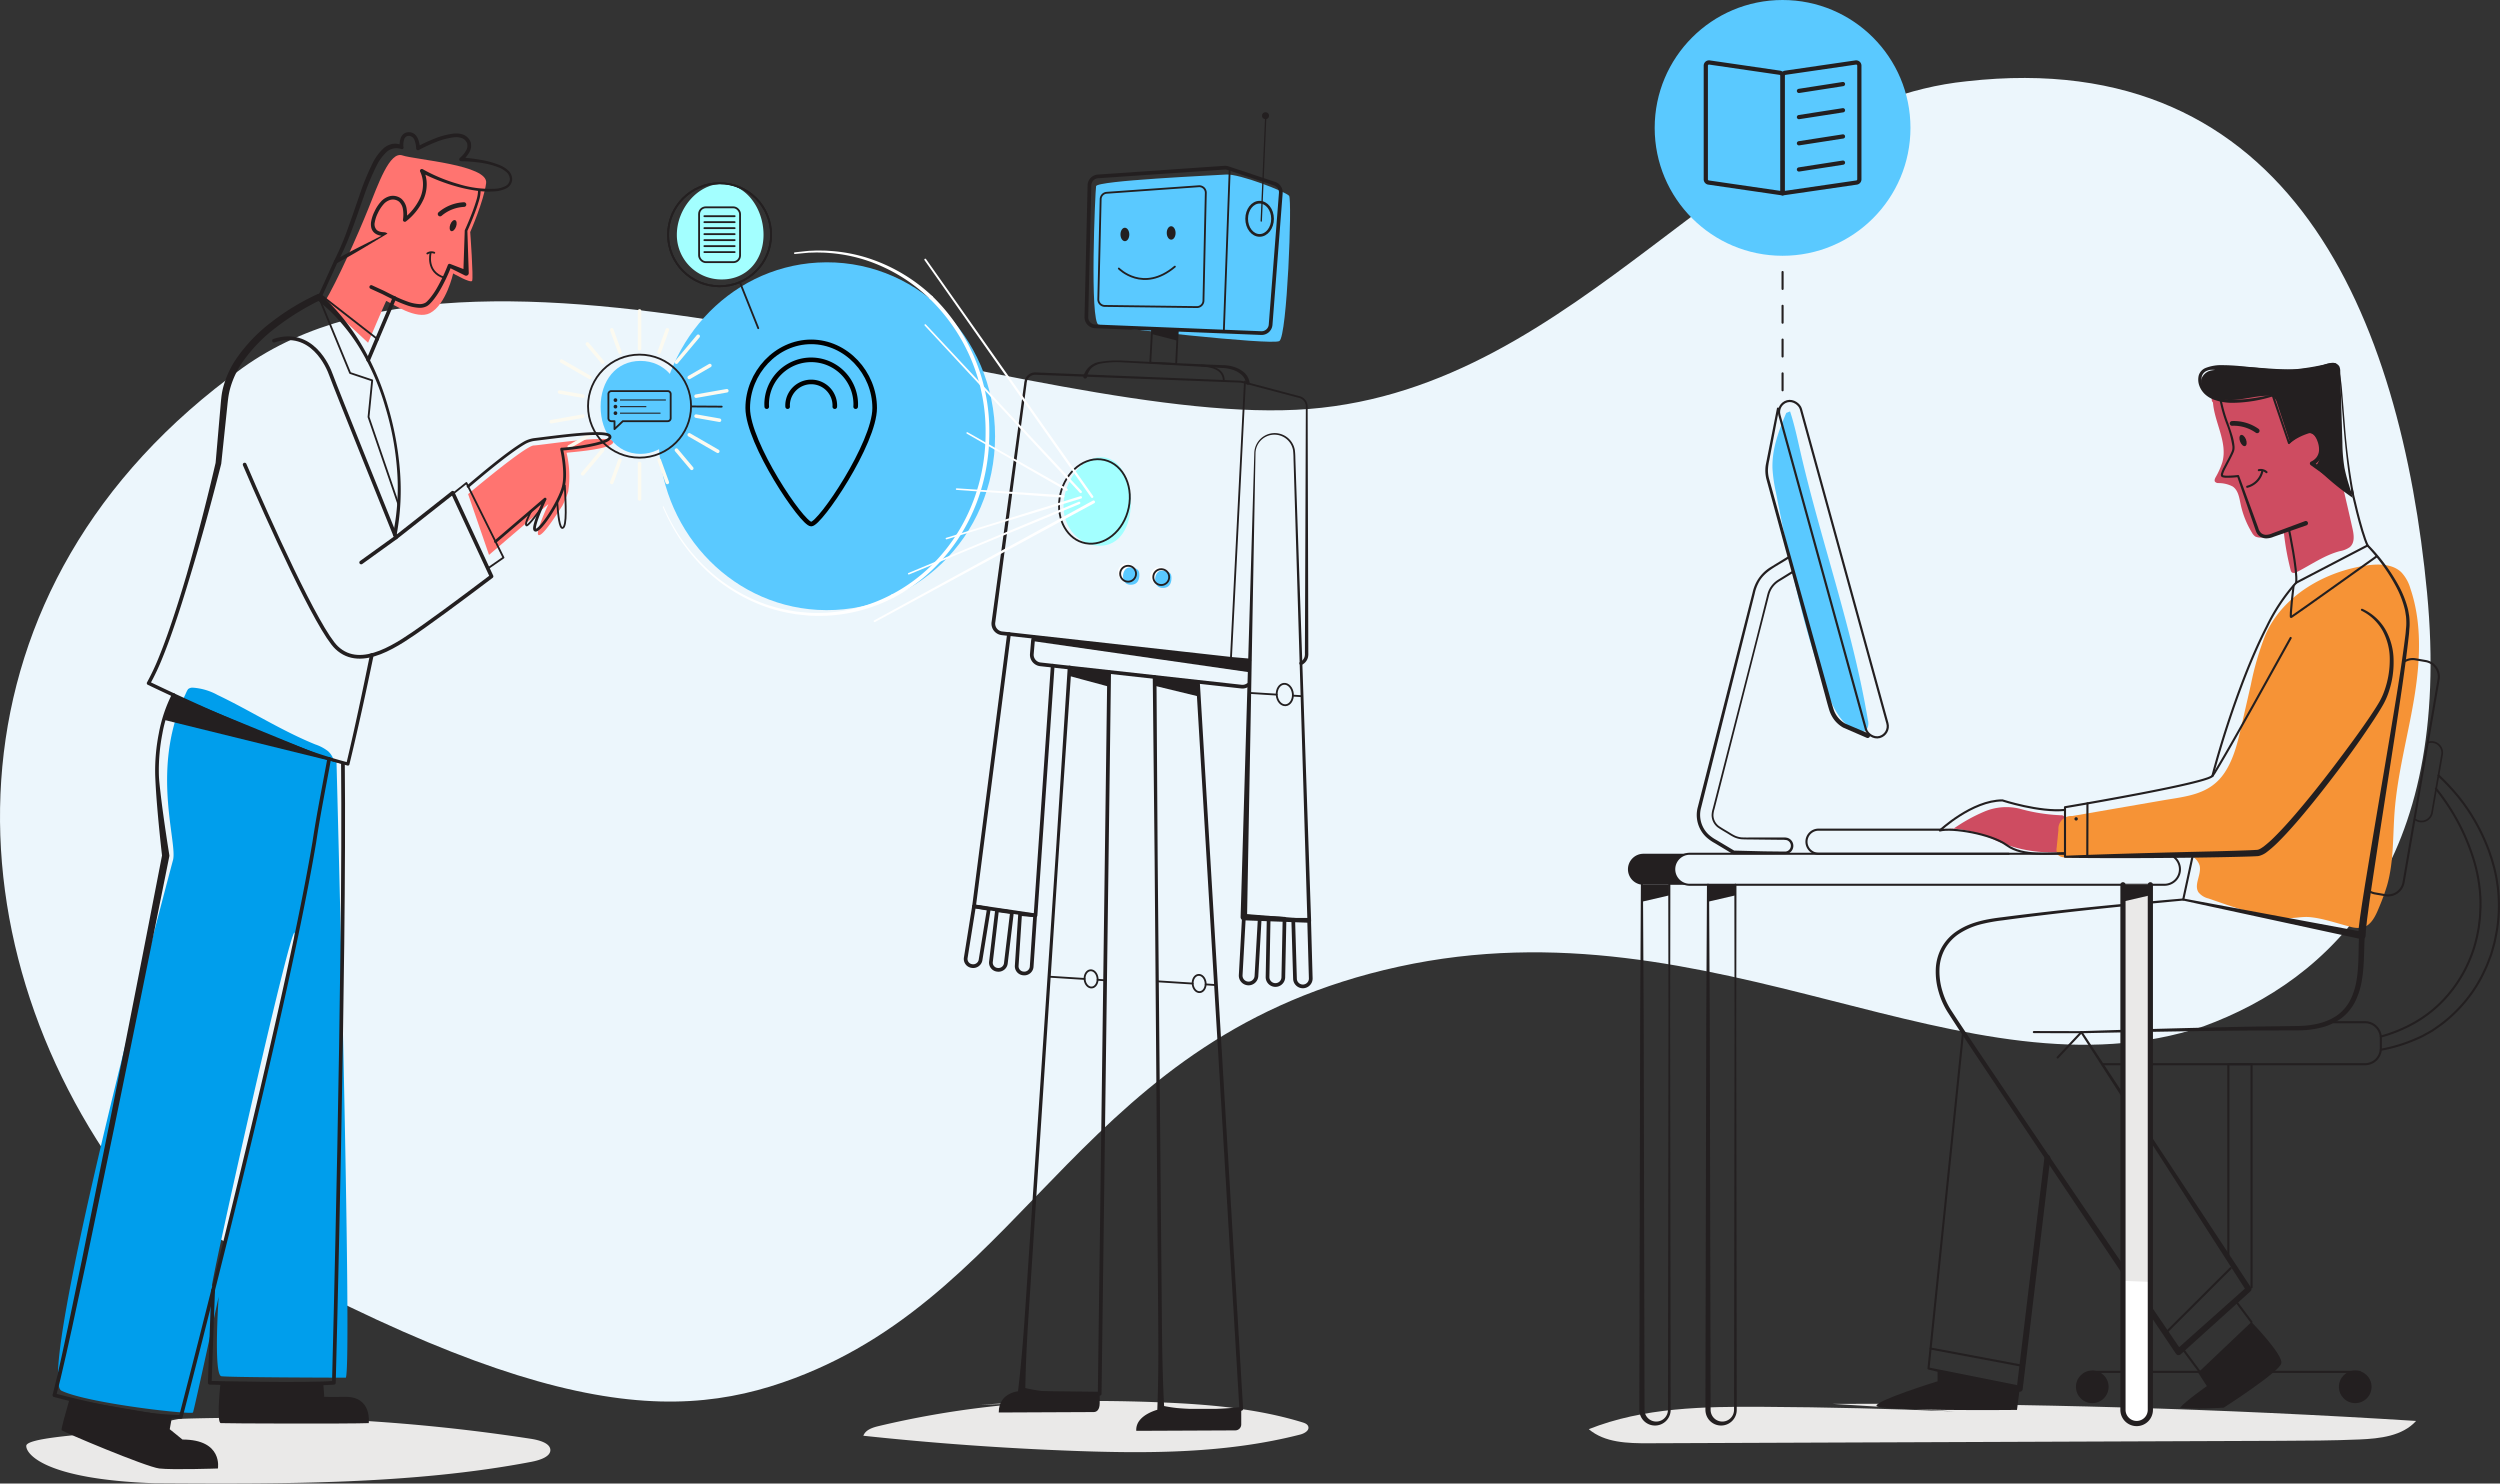 <svg xmlns="http://www.w3.org/2000/svg" xmlns:xlink="http://www.w3.org/1999/xlink" width="679.672" height="403.325" viewBox="0 0 679.672 403.325">
  <rect x="0" y="0" width="679.672" height="403.325" fill="#333333" stroke="none"/>
  <defs>
    <style>
      .cls-1, .cls-10, .cls-14, .cls-15, .cls-16, .cls-17, .cls-19, .cls-20, .cls-21, .cls-24, .cls-25, .cls-26, .cls-27, .cls-28, .cls-30, .cls-31, .cls-32, .cls-33, .cls-8 {
        fill: none;
      }

      .cls-2, .cls-4 {
        fill: #eae9e8;
      }

      .cls-10, .cls-14, .cls-15, .cls-2, .cls-20, .cls-21, .cls-24, .cls-25, .cls-26, .cls-27, .cls-28, .cls-30, .cls-31, .cls-32, .cls-33, .cls-8 {
        stroke: #231f20;
      }

      .cls-10, .cls-14, .cls-15, .cls-16, .cls-17, .cls-19, .cls-2, .cls-20, .cls-21, .cls-24, .cls-25, .cls-26, .cls-28, .cls-30, .cls-31, .cls-32, .cls-33, .cls-8 {
        stroke-linecap: round;
      }

      .cls-10, .cls-14, .cls-15, .cls-16, .cls-17, .cls-19, .cls-2, .cls-20, .cls-21, .cls-24, .cls-25, .cls-26, .cls-28, .cls-30, .cls-31, .cls-33, .cls-8 {
        stroke-linejoin: round;
      }

      .cls-2, .cls-30 {
        stroke-width: 1.412px;
      }

      .cls-3 {
        fill: #ecf6fc;
        fill-rule: evenodd;
      }

      .cls-5 {
        fill: #009eec;
      }

      .cls-6 {
        fill: #ff7470;
      }

      .cls-18, .cls-7 {
        fill: #5ac9ff;
      }

      .cls-16, .cls-8 {
        stroke-width: 1.011px;
      }

      .cls-9 {
        fill: #231f20;
      }

      .cls-10 {
        stroke-width: 0.506px;
      }

      .cls-11 {
        fill: #a3ffff;
      }

      .cls-12 {
        fill: #fff;
      }

      .cls-13 {
        clip-path: url(#clip-path);
      }

      .cls-14 {
        stroke-width: 0.368px;
      }

      .cls-15 {
        stroke-width: 0.736px;
      }

      .cls-16 {
        stroke: #fff;
      }

      .cls-17 {
        stroke: #fcfaf0;
        stroke-width: 0.962px;
      }

      .cls-18, .cls-19 {
        stroke: #000;
        stroke-width: 1.25px;
      }

      .cls-18, .cls-27, .cls-32 {
        stroke-miterlimit: 10;
      }

      .cls-20 {
        stroke-width: 1.264px;
      }

      .cls-21 {
        stroke-width: 0.759px;
      }

      .cls-22 {
        fill: #ce4c61;
      }

      .cls-23 {
        fill: #f69336;
      }

      .cls-24, .cls-27, .cls-32 {
        stroke-width: 0.574px;
      }

      .cls-25 {
        stroke-width: 0.467px;
      }

      .cls-26 {
        stroke-width: 1.286px;
      }

      .cls-28 {
        stroke-width: 0.552px;
      }

      .cls-29 {
        clip-path: url(#clip-path-2);
      }

      .cls-31 {
        stroke-width: 0.597px;
      }

      .cls-32 {
        stroke-dasharray: 4.593;
      }

      .cls-33 {
        stroke-width: 1.148px;
      }
    </style>
    <clipPath id="clip-path">
      <path class="cls-1" d="M298.486,47.964l34.399-2.377a2.471,2.471,0,0,1,.952.121l12.694,4.231A2.471,2.471,0,0,1,348.213,52.474l-2.773,35.806a2.471,2.471,0,0,1-2.563,2.278L297.721,88.727a2.471,2.471,0,0,1-2.37-2.526l.836-35.83A2.471,2.471,0,0,1,298.486,47.964Z"/>
    </clipPath>
    <clipPath id="clip-path-2">
      <path class="cls-2" d="M584.614,240.542v142.75a3.723,3.723,0,0,1-3.723,3.723h0a3.723,3.723,0,0,1-3.723-3.723V240.542"/>
    </clipPath>
  </defs>
  <title>Signals+Stories</title>
  <g id="Layer_2" data-name="Layer 2">
    <g id="Layer_1-2" data-name="Layer 1">
      <g id="Layer_1-2-2" data-name="Layer 1-2">
        <path class="cls-3" d="M534.647,22.101C471.128,28.618,430.125,105.278,355.873,111.185S133.803,51.235,65.878,100.068C-16.471,159.267-15.523,255.566,35.153,322.684c104.437,61.946,145.527,65.341,180.899,51.988,64.352-24.293,78.083-93.049,164.236-111.872s153.969,37.878,218.767,16.238c34.604-12.698,67.844-44.216,60.785-117.903C652.696,86.564,623.057,12.095,534.647,22.101Z"/>
        <path class="cls-4" d="M48.522,385.785c3.564-.277,23.778-.446,26.645-.405a500.557,500.557,0,0,1,69.133,5.78c2.357.359,5.258,1.199,5.325,3.02.068,1.822-2.772,2.784-5.105,3.232-32.54,6.247-68.934,6.053-102.502,5.837-30.205-1.069-35.016-8.108-34.871-10.199s15.229-2.955,19.307-3.517C37.713,387.983,48.522,385.785,48.522,385.785Z"/>
        <path class="cls-4" d="M298.446,380.84a252.837,252.837,0,0,0-59.582,6.87c-1.662.396-3.563,1.017-4.145,2.623q28.372,3.041,56.911,4.104c20.733.771,41.764.724,61.861-4.429,1.132-.29,2.557-1.102,2.179-2.208-.216-.632-.936-.912-1.574-1.108-12.268-3.757-25.183-4.869-38.002-5.411a450.345,450.345,0,0,0-49.617.639"/>
        <path class="cls-5" d="M91.477,206.888l-.808-.393a5.3,5.3,0,0,0-1.533-2.314,11.785,11.785,0,0,0-3.378-1.78c-9.218-3.729-17.633-9.177-26.609-13.456a16.146,16.146,0,0,0-6.69-1.987,1.899,1.899,0,0,0-1.146.266,1.103,1.103,0,0,0-.097.089l-.064-.031c-.041.078-.076.157-.117.235a3.397,3.397,0,0,0-.312.556c-.125.267-.245.537-.367.806a48.448,48.448,0,0,0-3.634,10.632l-.069.215.02.013c-3.412,15.942,1.407,30.164.363,34.078-1.311,4.918-37.66,140.809-30.311,144.285s35.41,6.579,35.738,5.912,6.985-31.486,6.985-31.486-1.46,21.294.735,21.622,31.071.398,33.837.398C95.831,370.866,91.477,206.888,91.477,206.888Zm-33.861,142.782c-.075-2.192,20.976-96.493,22.445-96.117,1.057,2.28-20.951,98.633-22.445,96.117Z"/>
        <path class="cls-6" d="M127.26,134.334s15.504-13.122,17.85-13.224,21.48-3.154,21.624-1.024-12.399,2.904-12.705,3.006a27.947,27.947,0,0,1,.459,10.551,25.72,25.72,0,0,1-1.653,3.96c-.51.612-4.869,7.885-6.297,7.885s2.566-8.45,2.566-8.45L132.951,150.861Z"/>
        <path class="cls-6" d="M88.25,82.129c3.351-5.517,9.037-18.323,11.819-25.225s5.857-15.844,9.318-14.654,23.427,2.56,22.778,7.536-4.327,13.305-4.327,13.305.925,12.549.514,13.268-5.155-2.02-5.155-2.02-1.854,8.436-6.288,10.782c-3.65,1.932-10.103-2.466-11.915-3.317-.367.655-4.926,11.387-4.926,11.387"/>
        <path class="cls-7" d="M297.99,50.616c-.247,1.529-1.783,37.061.696,37.67s46.989,5.664,49.127,4.437,3.511-38.382,2.656-39.481-13.536-6.039-17.129-5.791S298.237,49.087,297.99,50.616Z"/>
        <g>
          <polyline class="cls-8" points="274.309 172.385 264.811 246.38 281.526 248.859 286.198 180.983"/>
          <path class="cls-8" d="M264.795,246.409l-2.245,14.029a1.943,1.943,0,0,0,1.655,2.191h0a2.026,2.026,0,0,0,2.369-1.602l2.26-13.939Z"/>
          <path class="cls-8" d="M271.059,247.455,269.405,261.519a1.951,1.951,0,0,0,1.729,2.132l.001 0a2.018,2.018,0,0,0,2.313-1.671l.002-.011,1.671-13.958Z"/>
          <path class="cls-8" d="M277.333,248.493l-.922,14.108a1.963,1.963,0,0,0,1.836,2.05l.001 0a2.005,2.005,0,0,0,2.223-1.761l.003-.025.944-14.003Z"/>
        </g>
        <path class="cls-9" d="M277.765,378.137s-6.267,0-6.236,5.877c2.631,0,25.826-.118,25.826-.118.893-.004,1.616-.729,1.616-2.385l.007-3.132Z"/>
        <path class="cls-9" d="M315.585,383.026s-6.926,1.366-6.669,5.97c2.178,0,26.922-.118,26.922-.118a1.622,1.622,0,0,0,1.616-1.622V383.026Z"/>
        <path class="cls-9" d="M291.288,181.525l-3.357,49.155-3.216,49.164L281.5,329.007l-1.608,24.582c-.546,8.193-1.041,16.39-1.147,24.612l-.72-1.013 0.0 0a39.897,39.897,0,0,0,5.084.965c1.735.228,3.485.373,5.241.466,1.756.078,3.518.11,5.28.069,1.763-.03,3.524-.137,5.286-.27h0l-.452.496,2.572-196.156a.506.506,0,0,1,1.011.013h0L299.476,378.929l-0.0.007a.5.5,0,0,1-.452.489l-0.0 0c-1.773.214-3.552.402-5.339.513-1.786.122-3.578.17-5.373.17-1.795-.015-3.592-.083-5.388-.237a41.208,41.208,0,0,1-5.418-.786l-.001-0-.084-.026a.92.92,0,0,1-.636-.986c.979-8.165,1.569-16.355,2.108-24.549l1.647-24.579,3.294-49.159,3.294-49.159,3.153-49.168a.506.506,0,1,1,1.01.06l-0.0.004Z"/>
        <path class="cls-9" d="M314.409,184.05l.328,49.744.456,49.743.456,49.743.228,24.871c.071,8.29.184,16.581.649,24.868l-.711-.904 0.0 0a37.803,37.803,0,0,0,5.267.789c1.797.158,3.608.225,5.421.241,1.813.016,3.629-.048,5.445-.149,1.815-.104,3.628-.274,5.439-.47l0-0-.437.531L325.174,185.389a.506.506,0,0,1,1.01-.06l11.775,197.667 0.0.006a.501.501,0,0,1-.438.525l-0.0 0c-1.819.27-3.644.514-5.478.693-1.834.175-3.674.312-5.521.37-1.847.057-3.698.062-5.553-.027a38.968,38.968,0,0,1-5.612-.624l-.001-0-.069-.019a.884.884,0,0,1-.643-.885c.325-8.294.297-16.585.228-24.875l-.192-24.872-.385-49.743-.385-49.743-.513-49.742a.506.506,0,0,1,1.011-.01Z"/>
        <ellipse class="cls-10" cx="326.015" cy="267.381" rx="1.765" ry="2.349" transform="translate(-21.086 28.009) rotate(-4.765)"/>
        <line class="cls-10" x1="327.796" y1="267.625" x2="330.399" y2="267.799"/>
        <line class="cls-10" x1="314.637" y1="266.788" x2="324.226" y2="267.398"/>
        <ellipse class="cls-10" cx="296.638" cy="266.127" rx="1.765" ry="2.349" transform="translate(-21.084 25.564) rotate(-4.765)"/>
        <line class="cls-10" x1="298.419" y1="266.37" x2="300.585" y2="266.528"/>
        <line class="cls-10" x1="285.26" y1="265.533" x2="294.849" y2="266.143"/>
        <polygon class="cls-9" points="290.633 183.757 301.491 186.686 301.542 182.766 290.759 181.844 290.633 183.757"/>
        <polygon class="cls-9" points="314.025 186.472 325.655 189.292 325.707 185.372 314.172 184.265 314.025 186.472"/>
        <polyline class="cls-10" points="313.239 89.192 312.722 98.602 319.76 98.947 320.216 89.639"/>
        <polygon class="cls-9" points="313.239 89.192 313.176 90.836 320.067 92.606 320.216 89.639 313.239 89.192"/>
        <path class="cls-8" d="M281.125,173.275a2.618,2.618,0,0,0-.304,1.025l-.295,3.48a2.627,2.627,0,0,0,2.328,2.833l54.643,6.057a2.616,2.616,0,0,0,1.805-.465"/>
        <polygon class="cls-9" points="280.821 174.299 339.692 182.766 339.692 179.29 333.211 178.911 280.821 173.106 280.821 174.299"/>
        <path class="cls-9" d="M294.565,102.195a5.457,5.457,0,0,1,4.634-3.847,28.852,28.852,0,0,1,6.044-.316l12.003.582,12.008.53,3.003.123a10.533,10.533,0,0,1,3.051.432,7.645,7.645,0,0,1,2.81,1.459,4.605,4.605,0,0,1,1.612,2.856.506.506,0,1,1-1.002.141l-.001-.006-.001-.008a3.622,3.622,0,0,0-1.224-2.283,6.769,6.769,0,0,0-2.449-1.345,9.803,9.803,0,0,0-2.863-.475l-2.994-.183L317.213,99.158l-11.988-.641a24.231,24.231,0,0,0-5.921.322,5.264,5.264,0,0,0-2.55,1.206,4.886,4.886,0,0,0-1.234,2.484.508.508,0,1,1-.959-.325Z"/>
        <path class="cls-10" d="M326.641,99.335c2.217.196,6.14.725,6.075,4.247"/>
        <path class="cls-9" d="M353.506,179.921a2.176,2.176,0,0,0,1.169-1.364,3.188,3.188,0,0,0,.086-.987l.003-1.125.017-4.499.035-8.998.069-17.996.069-17.996.035-8.998.017-4.499.009-2.25a8.313,8.313,0,0,0-.029-1.084,2.415,2.415,0,0,0-.371-.942,2.544,2.544,0,0,0-1.708-1.07l-2.175-.574-4.35-1.148-8.699-2.293-.501-.074-.562-.022-1.124-.043-2.248-.086-4.496-.172-8.992-.344L283.795,101.978l-2.248-.086a2.311,2.311,0,0,0-1.778.714,2.346,2.346,0,0,0-.508.835,5.476,5.476,0,0,0-.184,1.04l-.292,2.23-1.17,8.922-2.339,17.844L270.593,169.163a2.15,2.15,0,0,0,2.053,2.532l4.471.498,8.941.996,17.883,1.991,17.883,1.991,8.942.996,4.471.498,4.477.382a.465.465,0,1,1-.075.926l-.003-0-4.489-.378-4.473-.493-8.945-.986-17.891-1.972-17.891-1.972-8.946-.986-4.473-.493a3.202,3.202,0,0,1-2.282-1.168,3.161,3.161,0,0,1-.653-2.496l4.869-35.662,2.437-17.831,1.218-8.915.305-2.229a5.977,5.977,0,0,1,.221-1.168,2.961,2.961,0,0,1,2.931-1.976l2.248.091,35.964,1.452,8.991.363,4.495.181,2.248.091,1.124.045.562.023.612.092,8.698,2.312,4.348,1.157,2.174.578a3.046,3.046,0,0,1,1.989,1.276,2.905,2.905,0,0,1,.445,1.136,9.262,9.262,0,0,1,.039,1.162l.006,2.25.012,4.499.025,8.998.049,17.996.049,17.996.025,8.998.012,4.499.002,1.125a4.08,4.08,0,0,1-.12,1.243,3.104,3.104,0,0,1-1.668,1.951.465.465,0,0,1-.396-.841Z"/>
        <line class="cls-10" x1="338.466" y1="103.734" x2="334.65" y2="179.07"/>
        <path class="cls-11" d="M307.437,136.837c0,6.25-2.958,11.535-8.373,11.535s-9.927-4.543-9.927-10.793,4.692-13.288,10.107-13.288S307.437,130.587,307.437,136.837Z"/>
        <path class="cls-12" d="M308.738,155.727a2.204,2.204,0,0,1-2.147,2.259q-.107.003-.214-.005a2.273,2.273,0,0,1-2.437-2.096q-.006-.079-.006-.159a2.542,2.542,0,0,1,2.443-2.577A2.475,2.475,0,0,1,308.738,155.727Z"/>
        <path class="cls-12" d="M317.637,156.565a2.327,2.327,0,0,1-2.164,2.479q-.045.003-.091.004a2.696,2.696,0,0,1-2.68-2.484,2.602,2.602,0,0,1,2.68-2.371,2.231,2.231,0,0,1,2.259,2.202Q317.642,156.481,317.637,156.565Z"/>
        <path class="cls-7" d="M307.206,154.267c-2.288-.143-2.71,4.47-.113,4.695s2.709-2.068,2.654-2.898S309.494,154.409,307.206,154.267Z"/>
        <path class="cls-7" d="M315.939,155.131c-2.288-.143-2.71,4.47-.113,4.695s2.709-2.068,2.654-2.898S318.226,155.274,315.939,155.131Z"/>
        <path class="cls-10" d="M306.86,138.052c-1.34,6.383-6.66,10.586-11.739,9.628-4.885-.922-7.976-6.354-7.041-12.342.967-6.195,5.905-10.971,11.189-10.452C304.777,125.427,308.25,131.432,306.86,138.052Z"/>
        <circle class="cls-10" cx="306.694" cy="155.977" r="2.16"/>
        <circle class="cls-10" cx="315.703" cy="156.892" r="2.16"/>
        <g>
          <g class="cls-13">
            <polygon class="cls-10" points="334.38 44.522 332.631 92.519 349.319 94.268 350.909 47.7 334.38 44.522"/>
          </g>
          <path class="cls-8" d="M298.486,47.964l34.399-2.377a2.471,2.471,0,0,1,.952.121l12.694,4.231A2.471,2.471,0,0,1,348.213,52.474l-2.773,35.806a2.471,2.471,0,0,1-2.563,2.278L297.721,88.727a2.471,2.471,0,0,1-2.37-2.526l.836-35.83A2.471,2.471,0,0,1,298.486,47.964Z"/>
        </g>
        <path class="cls-10" d="M299.233,54.14l-.638,27.218a1.774,1.774,0,0,0,1.732,1.815l.019 0,25.04.314a1.774,1.774,0,0,0,1.796-1.735l.637-29.313a1.774,1.774,0,0,0-1.735-1.812q-.082-.002-.164.004l-25.039,1.781A1.774,1.774,0,0,0,299.233,54.14Z"/>
        <ellipse class="cls-9" cx="305.822" cy="63.746" rx="1.201" ry="1.827" transform="translate(-0.561 2.755) rotate(-0.516)"/>
        <ellipse class="cls-9" cx="318.404" cy="63.332" rx="1.201" ry="1.827" transform="translate(-0.557 2.868) rotate(-0.516)"/>
        <path class="cls-10" d="M304.174,73.006s6.584,6.756,15.236-.517"/>
        <line class="cls-14" x1="342.894" y1="60.088" x2="344.11" y2="31.821"/>
        <circle class="cls-9" cx="344.058" cy="31.455" r="0.947"/>
        <ellipse class="cls-15" cx="342.447" cy="59.486" rx="3.518" ry="4.514"/>
        <path class="cls-8" d="M338.188,249.112l-.883,16.001a2.144,2.144,0,0,0,1.971,2.255h0a2.144,2.144,0,0,0,2.307-1.967l.003-.048.908-15.903Z"/>
        <path class="cls-8" d="M344.907,249.581l-.301,16.028a2.144,2.144,0,0,0,2.042,2.182h.001a2.144,2.144,0,0,0,2.243-2.04l.002-.057.329-15.913Z"/>
        <path class="cls-8" d="M351.59,250.066l.477,16.024a2.144,2.144,0,0,0,2.145,2.08h.001a2.144,2.144,0,0,0,2.141-2.146l-.001-.057-.443-15.91Z"/>
        <path class="cls-9" d="M341.331,123.155l-2.296,126.196-.826-.896,17.766,1.405-.535.521-2.158-71.858-1.079-35.929-.539-17.964a20.139,20.139,0,0,0-.123-2.206,5.031,5.031,0,0,0-.789-1.975,5.152,5.152,0,0,0-9.422,2.706Zm-.326-.009a5.554,5.554,0,0,1,11.022-.808,20.225,20.225,0,0,1,.139,2.275l.612,17.962,1.224,35.924,2.449,71.848a.505.505,0,0,1-.487.522h-.035l-.013-.001L338.108,250.206a.859.859,0,0,1-.826-.883l0-.013Z"/>
        <g>
          <ellipse class="cls-10" cx="349.298" cy="188.821" rx="2.199" ry="2.918" transform="translate(-14.402 29.494) rotate(-4.738)"/>
          <line class="cls-10" x1="351.516" y1="189.121" x2="353.988" y2="189.275"/>
          <line class="cls-10" x1="339.726" y1="188.386" x2="347.068" y2="188.843"/>
        </g>
        <path class="cls-7" d="M270.524,118.595c0,27.604-22.298,48.701-48.278,47.209-24.435-1.403-43.203-22.506-43.203-47.209s18.768-45.806,43.203-47.209C248.226,69.894,270.524,90.991,270.524,118.595Z"/>
        <path class="cls-12" d="M216.065,68.61l2.52-.277,1.261-.135,1.267-.05c.845-.051,1.69-.04,2.536-.021.847-.007,1.69.069,2.535.125a43.065,43.065,0,0,1,9.949,1.961,46.292,46.292,0,0,1,17.364,10.327.506.506,0,0,1-.693.737l-.006-.006a45.42,45.42,0,0,0-16.893-10.366,42.406,42.406,0,0,0-9.771-2.067c-.832-.066-1.664-.154-2.5-.158-.835-.03-1.67-.053-2.506-.014l-1.253.032-1.248.117-2.497.239-.019.002a.224.224,0,0,1-.046-.445Z"/>
        <path class="cls-12" d="M242.934,162.485a44.263,44.263,0,0,1-18.267,4.913,46.429,46.429,0,0,1-4.757-.037l-2.367-.237c-.394-.044-.79-.074-1.182-.13l-1.17-.211a42.02,42.02,0,0,1-9.117-2.615,45.992,45.992,0,0,1-15.57-10.604,50.656,50.656,0,0,1-5.898-7.39,55.462,55.462,0,0,1-4.408-8.356.123.123,0,0,1,.064-.162.127.127,0,0,1,.163.067,55.167,55.167,0,0,0,4.467,8.263,50.266,50.266,0,0,0,5.926,7.272,45.458,45.458,0,0,0,15.493,10.326,41.342,41.342,0,0,0,9.001,2.483l1.152.197c.386.051.776.076,1.163.115l2.328.21a45.643,45.643,0,0,0,4.672-.011,43.346,43.346,0,0,0,17.839-4.99.506.506,0,0,1,.474.894Z"/>
        <path class="cls-16" d="M253.148,80.905a50.588,50.588,0,0,1,15.31,36.805c0,19.802-10.618,36.396-25.759,44.327"/>
        <path class="cls-12" d="M297.483,136.81l-59.567,32.287a.253.253,0,1,1-.242-.444L297.103,136.113a.397.397,0,0,1,.384.695l-.002.001Z"/>
        <path class="cls-12" d="M251.758,70.437l45.43,64.425a.331.331,0,0,1-.542.382l-0-.001L251.344,70.728a.253.253,0,0,1,.414-.291Z"/>
        <path class="cls-12" d="M293.517,137.027l-46.37,19.15a.215.215,0,0,1-.165-.398l46.284-19.357a.327.327,0,0,1,.253.604Z"/>
        <path class="cls-12" d="M251.709,88.213l42.346,45.304a.329.329,0,0,1-.48.449l-.001-.001L251.393,88.507a.215.215,0,0,1,.315-.293Z"/>
        <path class="cls-12" d="M293.913,135.543l-36.538,11.085a.215.215,0,0,1-.126-.412l36.466-11.32a.338.338,0,0,1,.2.646Z"/>
        <path class="cls-12" d="M263.061,117.523l27.081,15.341a.31.31,0,0,1-.304.54l-.001-.001-.002-.001-26.988-15.505a.215.215,0,0,1,.213-.374Z"/>
        <path class="cls-12" d="M260.096,132.757l28.957,1.869a.333.333,0,0,1-.041.665l-.002-0-.003-0L260.067,133.187a.215.215,0,0,1,.029-.43Z"/>
        <g>
          <line class="cls-17" x1="173.872" y1="94.816" x2="173.872" y2="84.532"/>
          <line class="cls-17" x1="173.872" y1="135.653" x2="173.872" y2="126.014"/>
        </g>
        <g>
          <line class="cls-17" x1="168.537" y1="95.757" x2="166.321" y2="89.668"/>
          <line class="cls-17" x1="181.424" y1="131.162" x2="179.208" y2="125.074"/>
        </g>
        <g>
          <line class="cls-17" x1="163.845" y1="98.466" x2="159.681" y2="93.502"/>
          <line class="cls-17" x1="188.064" y1="127.328" x2="183.899" y2="122.365"/>
        </g>
        <g>
          <line class="cls-17" x1="160.363" y1="102.616" x2="152.643" y2="98.158"/>
          <line class="cls-17" x1="195.143" y1="122.696" x2="187.382" y2="118.215"/>
        </g>
        <g>
          <line class="cls-17" x1="158.51" y1="107.707" x2="152.129" y2="106.581"/>
          <line class="cls-17" x1="195.615" y1="114.249" x2="189.234" y2="113.124"/>
        </g>
        <g>
          <line class="cls-17" x1="158.51" y1="113.124" x2="149.875" y2="114.647"/>
          <line class="cls-17" x1="197.601" y1="106.231" x2="189.234" y2="107.707"/>
        </g>
        <g>
          <line class="cls-17" x1="160.363" y1="118.215" x2="154.752" y2="121.455"/>
          <line class="cls-17" x1="192.993" y1="99.376" x2="187.382" y2="102.616"/>
        </g>
        <g>
          <line class="cls-17" x1="163.845" y1="122.365" x2="158.424" y2="128.827"/>
          <line class="cls-17" x1="189.814" y1="91.417" x2="183.899" y2="98.466"/>
        </g>
        <g>
          <line class="cls-17" x1="168.537" y1="125.074" x2="166.321" y2="131.162"/>
          <line class="cls-17" x1="181.424" y1="89.668" x2="179.208" y2="95.757"/>
        </g>
        <line class="cls-10" x1="188.137" y1="110.507" x2="196.207" y2="110.558"/>
        <line class="cls-10" x1="201.198" y1="76.837" x2="206.144" y2="89.225"/>
        <path class="cls-11" d="M207.58,63.819c0,7.027-4.66,12.154-11.294,12.154A12.104,12.104,0,0,1,184.014,64.039q-.002-.11-.001-.22c0-7.027,5.637-13.819,12.272-13.819S207.58,56.792,207.58,63.819Z"/>
        <path class="cls-7" d="M185.252,110.558c0,7.027-4.498,12.843-11.132,12.843s-10.83-5.816-10.83-12.843,4.195-12.439,10.83-12.439S185.252,103.532,185.252,110.558Z"/>
        <path class="cls-18" d="M237.795,110.937c0-9.529-7.725-17.995-17.255-17.995s-17.255,8.466-17.255,17.995,14.824,31.541,17.255,31.541S237.795,120.467,237.795,110.937Z"/>
        <path class="cls-19" d="M214.132,110.558q-.013-.204-.013-.411a6.423,6.423,0,0,1,12.844,0q0,.207-.013.411"/>
        <path class="cls-19" d="M208.454,110.558q-.025-.384-.025-.774a12.112,12.112,0,0,1,24.222,0q0,.39-.025.774"/>
        <circle class="cls-10" cx="195.63" cy="63.819" r="14.004"/>
        <circle class="cls-1" cx="173.872" cy="110.415" r="14.004"/>
        <circle class="cls-1" cx="173.872" cy="110.415" r="14.004"/>
        <circle class="cls-10" cx="195.63" cy="63.819" r="14.004"/>
        <path class="cls-10" d="M182.336,107.129v6.574a.802.802,0,0,1-.802.802H169.334l-2.271,2.154v-2.154h-.852a.802.802,0,0,1-.802-.802V107.129a.802.802,0,0,1,.802-.802h15.323a.802.802,0,0,1,.802.802Z"/>
        <g>
          <circle class="cls-9" cx="167.322" cy="108.785" r="0.506"/>
          <circle class="cls-9" cx="167.322" cy="110.557" r="0.506"/>
          <circle class="cls-9" cx="167.322" cy="112.329" r="0.506"/>
          <rect class="cls-9" x="168.562" y="108.6" width="12.466" height="0.292"/>
          <rect class="cls-9" x="168.562" y="110.411" width="7.15" height="0.292"/>
          <rect class="cls-9" x="168.562" y="112.183" width="11.007" height="0.292"/>
        </g>
        <rect class="cls-10" x="190.061" y="56.366" width="11.137" height="14.905" rx="1.823"/>
        <line class="cls-10" x1="191.499" y1="58.77" x2="199.726" y2="58.77"/>
        <line class="cls-10" x1="191.499" y1="60.398" x2="199.726" y2="60.398"/>
        <line class="cls-10" x1="191.499" y1="62.026" x2="199.726" y2="62.026"/>
        <line class="cls-10" x1="191.499" y1="63.654" x2="199.726" y2="63.654"/>
        <line class="cls-10" x1="191.499" y1="65.281" x2="199.726" y2="65.281"/>
        <line class="cls-10" x1="191.499" y1="66.909" x2="199.726" y2="66.909"/>
        <line class="cls-10" x1="191.499" y1="68.537" x2="199.726" y2="68.537"/>
        <circle class="cls-10" cx="173.872" cy="110.415" r="14.004"/>
        <path class="cls-10" d="M153.552,132.008c.232,4.745.631,11.107-.575,11.509-.828.276-1.267-3.458-1.498-7.114"/>
        <path class="cls-10" d="M144.467,138.878c-1.038,1.888-1.745,3.631-1.366,3.955.336.288,2.43-2.403,4.08-4.681"/>
        <polyline class="cls-9" points="47.2 188.954 89.491 206.293 93.304 207.711 44.538 195.699"/>
        <path class="cls-9" d="M18.911,380.362c-.927,3.198-2.327,8.161-2.173,8.444.229.419,23,10.011,26.565,10.43s15.939,0,15.939,0,1.451-7.87-9.638-7.87L46.146,388.559l.624-3.419"/>
        <path class="cls-9" d="M59.934,375.997c-.272,2.725-.987,10.815.092,10.905,1.298.108,35.462.216,40.221,0,0,0,.973-7.247-6.381-7.139s-5.718-.108-5.718-.108l-.255-3.568"/>
        <path class="cls-8" d="M57.938,350.781l-.909,25.153s25.932.625,33.743,0c0,0,3.021-114.517,2.464-168.221"/>
        <path class="cls-9" d="M47.642,189.195a35.746,35.746,0,0,0-3.513,10.349A51.789,51.789,0,0,0,43.191,210.497c.039,1.82.305,3.671.499,5.503q.325,2.754.705,5.505.758,5.498,1.645,10.98l0.0.001.001.007a.996.996,0,0,1-.01.324q-7.372,36.715-14.906,73.395l-7.639,36.661-3.934,18.309c-.685,3.046-1.332,6.099-2.047,9.14l-1.06,4.564-1.163,4.555-0.0.001-.353-.625c5.609,1.487,11.285,2.791,16.991,3.865,2.855.525,5.718,1.021,8.595,1.372a74.61,74.61,0,0,0,8.642.643l-.489.378q5.769-22.19,11.28-44.451,5.517-22.256,10.782-44.573c3.478-14.884,6.862-29.792,9.961-44.756,1.536-7.485,3.01-14.979,4.28-22.512,1.126-7.554,2.657-15.058,4.024-22.583a.506.506,0,0,1,.995.18l-.001.005c-1.365,7.518-2.892,14.999-4.021,22.569-1.272,7.543-2.749,15.053-4.286,22.544-3.103,14.978-6.488,29.892-9.967,44.782Q66.492,318.616,60.929,340.867,55.396,363.126,49.646,385.33a.505.505,0,0,1-.489.378,75.55,75.55,0,0,1-8.769-.651c-2.904-.355-5.783-.853-8.654-1.381q-8.61-1.622-17.072-3.884a.501.501,0,0,1-.358-.607l.005-.018 0-.001,1.123-4.522,1.028-4.561c.693-3.038,1.321-6.096,1.985-9.142l3.812-18.325,7.397-36.702q7.309-36.721,14.424-73.481l-.009.33-0-.001q-.631-5.546-1.133-11.09c-.329-3.707-.618-7.396-.75-11.146a52.757,52.757,0,0,1,.994-11.165,39.38,39.38,0,0,1,3.576-10.648.506.506,0,0,1,.895.47l-.001.003-.002.004Z"/>
        <line class="cls-8" x1="100.105" y1="97.865" x2="107.223" y2="81.037"/>
        <line class="cls-8" x1="91.28" y1="71.146" x2="87.137" y2="80.277"/>
        <path class="cls-9" d="M101.133,77.565l3.251,1.489c1.076.548,2.116,1.081,3.183,1.587a32.934,32.934,0,0,0,3.235,1.351,10.886,10.886,0,0,0,3.307.688,3.124,3.124,0,0,0,1.471-.337,2.604,2.604,0,0,0,.579-.456c.194-.212.403-.412.586-.632A19.865,19.865,0,0,0,118.729,78.41a44.553,44.553,0,0,0,3.019-6.347l.001-.003a.492.492,0,0,1,.623-.308l.017.006.038.015L126.998,73.533l.002.001-1.039.677.387-11.507v-.001l0-.011a.375.375,0,0,1,.032-.138c.786-1.746,1.525-3.525,2.195-5.32.329-.899.645-1.803.913-2.716a9.616,9.616,0,0,0,.479-2.706l-.001-.043a.353.353,0,0,1,.706-.022v.001a9.995,9.995,0,0,1-.502,2.968c-.274.938-.594,1.854-.926,2.765-.678,1.817-1.416,3.601-2.21,5.37l.032-.149v.001l.375,11.508a.725.725,0,0,1-1.016.687l-.022-.01-.002-.001-4.381-2.189.678-.287-.001.003a45.496,45.496,0,0,1-3.096,6.509,20.842,20.842,0,0,1-2.088,2.991c-.196.236-.417.449-.624.674a3.653,3.653,0,0,1-.815.637,4.113,4.113,0,0,1-1.96.465,11.799,11.799,0,0,1-3.641-.744,33.91,33.91,0,0,1-3.338-1.393c-1.079-.511-2.153-1.062-3.194-1.592l-3.228-1.478a.506.506,0,0,1,.418-.921Z"/>
        <path class="cls-9" d="M105.343,63.507,98.533,67.591c-2.315,1.378-4.678,2.711-7.011,3.998a.505.505,0,0,1-.693-.674l.004-.008.001-.001a72.459,72.459,0,0,0,3.711-8.706c1.097-2.973,2.096-5.989,3.149-8.999a67.494,67.494,0,0,1,3.65-8.912,13.646,13.646,0,0,1,2.979-4.001,5.017,5.017,0,0,1,2.418-1.175,4.211,4.211,0,0,1,2.636.442l-.688.538-0-.005a5.586,5.586,0,0,1,.293-2.67,2.418,2.418,0,0,1,.971-1.168,2.498,2.498,0,0,1,1.488-.299,2.396,2.396,0,0,1,1.388.619,3.39,3.39,0,0,1,.803,1.179,7.128,7.128,0,0,1,.514,2.585l-.752-.442a42.258,42.258,0,0,1,4.733-2.199,20.158,20.158,0,0,1,5.098-1.358,5.889,5.889,0,0,1,2.779.293,3.537,3.537,0,0,1,1.218.847,3.054,3.054,0,0,1,.777,1.307,3.676,3.676,0,0,1-.537,2.851,8.604,8.604,0,0,1-1.783,2.082l-.308-.897.002 0a48.468,48.468,0,0,1,5.301.633,24.237,24.237,0,0,1,5.162,1.429,7.744,7.744,0,0,1,2.329,1.457,3.218,3.218,0,0,1,1.07,2.617,2.852,2.852,0,0,1-1.664,2.294,7.835,7.835,0,0,1-2.646.739,21.809,21.809,0,0,1-5.355-.14,40.222,40.222,0,0,1-5.217-1.079,50.64,50.64,0,0,1-9.909-3.876l.682-.694 0.0.001a8.802,8.802,0,0,1,.886,3.948,10.242,10.242,0,0,1-.799,3.911,16.089,16.089,0,0,1-4.838,6.135.506.506,0,0,1-.821-.464l.002-.016a8.924,8.924,0,0,0,.014-2.663,3.587,3.587,0,0,0-1.05-2.2,2.723,2.723,0,0,0-2.239-.553,3.911,3.911,0,0,0-2.083,1.329,9.702,9.702,0,0,0-1.451,2.265,8.849,8.849,0,0,0-.852,2.539,2.235,2.235,0,0,0,.581,2.142,2.496,2.496,0,0,0,1.069.464,4.324,4.324,0,0,0,.636.083c.124.015.152-.003.482.042A1.554,1.554,0,0,1,105.343,63.507Zm-.975.268a.301.301,0,0,0-.031.344c.093.051-.115.01-.227.01a5.327,5.327,0,0,1-.771-.102,3.488,3.488,0,0,1-1.505-.673,2.657,2.657,0,0,1-.896-1.464,4.276,4.276,0,0,1-.044-1.601,9.826,9.826,0,0,1,.941-2.832,10.689,10.689,0,0,1,1.61-2.503,4.904,4.904,0,0,1,2.642-1.648,3.72,3.72,0,0,1,3.096.781,4.571,4.571,0,0,1,1.387,2.805,9.874,9.874,0,0,1-.017,3l-.818-.48a15.099,15.099,0,0,0,4.543-5.736,9.229,9.229,0,0,0,.723-3.528,7.894,7.894,0,0,0-.754-3.448l-0-0-.016-.033a.503.503,0,0,1,.698-.661,44.423,44.423,0,0,0,9.638,4.005A29.129,29.129,0,0,0,134.844,51.305a7.194,7.194,0,0,0,2.42-.644,2.189,2.189,0,0,0,1.333-1.759,2.56,2.56,0,0,0-.892-2.087,7.103,7.103,0,0,0-2.138-1.304,21.461,21.461,0,0,0-5.021-1.274,39.872,39.872,0,0,0-5.201-.406h-.002a.506.506,0,0,1-.319-.887l.011-.01a7.654,7.654,0,0,0,1.554-1.815,2.69,2.69,0,0,0,.435-2.062,2.524,2.524,0,0,0-1.409-1.496,4.938,4.938,0,0,0-2.295-.221,19.228,19.228,0,0,0-4.828,1.294,41.327,41.327,0,0,0-4.606,2.14.51.51,0,0,1-.752-.432l-0-.01a6.179,6.179,0,0,0-.431-2.185,1.705,1.705,0,0,0-1.361-1.191,1.284,1.284,0,0,0-1.427.854,4.65,4.65,0,0,0-.222,2.145l.001.002a.443.443,0,0,1-.54.582l-.149-.044a3.948,3.948,0,0,0-3.851.787,12.477,12.477,0,0,0-2.691,3.607,66.466,66.466,0,0,0-3.622,8.717c-2.134,5.971-4.049,12.101-7.114,17.777l-.001.002-.688-.683c2.193-1.214,4.355-2.382,6.565-3.506Z"/>
        <path class="cls-10" d="M116.182,68.913a2.075,2.075,0,0,1,1.878-.191"/>
        <path class="cls-10" d="M117.072,68.762s-1.346,5.226,3.722,6.731"/>
        <path class="cls-20" d="M119.646,58.19a10.819,10.819,0,0,1,6.494-2.574"/>
        <ellipse class="cls-9" cx="123.198" cy="61.343" rx="1.583" ry="0.838" transform="translate(23.532 156.25) rotate(-70.069)"/>
        <line class="cls-10" x1="86.98" y1="80.017" x2="102.76" y2="92.31"/>
        <path class="cls-9" d="M106.838,145.216a61.909,61.909,0,0,0,1.112-17.461,78.528,78.528,0,0,0-3.248-17.256,66.402,66.402,0,0,0-7.044-16.042,51.078,51.078,0,0,0-5.212-7.027,40.877,40.877,0,0,0-6.303-5.932l-.001-.001.905.107A68.824,68.824,0,0,0,75.168,88.933a41.797,41.797,0,0,0-9.556,9.977,24.164,24.164,0,0,0-2.885,6.165,20.47,20.47,0,0,0-.702,3.309c-.152,1.137-.255,2.344-.385,3.512L60.154,126.026l-.002.017a.689.689,0,0,1-.016.089c-2.579,10.174-5.341,20.285-8.389,30.323-1.507,5.022-3.063,10.033-4.799,14.988-.864,2.479-1.774,4.943-2.769,7.379a63.05,63.05,0,0,1-3.374,7.162l-.207-.671c8.792,4.205,17.675,8.245,26.65,12.05,4.485,1.908,9.004,3.736,13.564,5.446a124.968,124.968,0,0,0,13.867,4.485l-.518.316c2.323-9.819,4.414-19.704,6.419-29.599a.506.506,0,1,1,.992.199l-0.0 0-.001.003c-2.057,9.896-4.196,19.77-6.574,29.602a.429.429,0,0,1-.517.317l-.001-0a126.347,126.347,0,0,1-13.977-4.494c-4.579-1.709-9.112-3.533-13.609-5.437Q53.395,192.504,40.181,186.176a.477.477,0,0,1-.226-.636h0l.015-.028.004-.007a62.188,62.188,0,0,0,3.304-7.05c.982-2.415,1.883-4.868,2.739-7.337,1.713-4.938,3.276-9.932,4.745-14.954q4.31-15.092,7.869-30.391l-.018.106,1.227-14.154c.11-1.187.187-2.342.325-3.555a19.208,19.208,0,0,1,.733-3.636,26.072,26.072,0,0,1,3.107-6.661,43.673,43.673,0,0,1,9.987-10.462A64.345,64.345,0,0,1,86.321,79.966a.872.872,0,0,1,.906.107l.001.001a60.742,60.742,0,0,1,11.22,13.901,72.472,72.472,0,0,1,6.975,16.306,85.457,85.457,0,0,1,3.288,17.416,66.39,66.39,0,0,1-.883,17.721.506.506,0,0,1-.993-.191l.001-.003Z"/>
        <polyline class="cls-10" points="86.683 80.785 95.184 101.412 101.185 103.415 100.193 113.366 108.414 137.379"/>
        <path class="cls-21" d="M127.26,132.221c2.993-2.502,10.451-8.93,15.216-11.759a7.531,7.531,0,0,1,2.977-.994c4.966-.58,19.754-2.728,20.369-.827.662,2.058-11.553,3.45-13.138,3.45,0,0,1.505,6.371.438,10.367s-6.068,11.683-7.496,11.683,2.566-8.45,2.566-8.45l-13.481,11.536"/>
        <polyline class="cls-10" points="122.907 134.419 126.809 131.313 136.874 151.586 132.624 154.537"/>
        <path class="cls-8" d="M66.512,126.301C72.889,141.224,86.41,171.222,91.526,176.079c6.735,6.394,16.888-.999,23.7-5.794s18.4-13.587,18.4-13.587L123.075,133.959l-15.423,12.15S90.966,104.731,90.041,102.045c-.829-2.407-5.286-12.773-15.553-9.429"/>
        <line class="cls-8" x1="98.193" y1="152.92" x2="107.652" y2="146.109"/>
      </g>
      <path class="cls-4" d="M531.446,383.729q-26.104-1.11-52.237-1.26c-15.99-.092-32.414.166-47.272,6.078,4.342,3.691,10.574,3.853,16.272,3.831l171.476-.664c7.268-.028,14.539-.056,21.8-.37,5.542-.239,11.665-.916,15.379-5.036q-79.182-4.988-158.58-4.635"/>
      <path class="cls-22" d="M601.616,109.104c.311,5.653,4.097,11.055,2.567,16.582a20.858,20.858,0,0,1-1.827,4.076c-.208.394-.408.888-.142,1.233a1.241,1.241,0,0,0,.887.344,8.239,8.239,0,0,1,3.906.931c1.489,1.029,1.774,2.992,2.134,4.724a24.548,24.548,0,0,0,3.107,7.834,2.901,2.901,0,0,0,.93,1.051,3.435,3.435,0,0,0,2.282.151q2.749-.458,5.467-1.091a70.638,70.638,0,0,0,1.811,9.972,1.189,1.189,0,0,0,.434.771,1.396,1.396,0,0,0,1.298-.176c3.857-1.969,7.46-4.551,11.654-5.668a6.621,6.621,0,0,0,2.73-1.099c1.369-1.189,1.116-3.237.742-4.923-.907-4.084-1.859-8.159-2.811-12.233l-2.134-9.137a59.367,59.367,0,0,0-3.956-12.612,8.715,8.715,0,0,0-3.651-4.273,10.438,10.438,0,0,0-4.14-.811,73.9,73.9,0,0,0-18.502,1.45,5.275,5.275,0,0,0-2.44.97,1.663,1.663,0,0,0-.399,2.255"/>
      <path class="cls-22" d="M531.04,225.336h0a45.648,45.648,0,0,1,8.494-4.714,15.326,15.326,0,0,1,9.537-.763,48.078,48.078,0,0,0,11.499,1.795c.704.024.895.975.871,1.679l-.205,6.128a3.79,3.79,0,0,1-.215,1.365,1.288,1.288,0,0,1-1.027.83,36.644,36.644,0,0,1-17.889-3.396,33.084,33.084,0,0,0-12.417-3.101"/>
      <path class="cls-9" d="M604.951,100.755a9.637,9.637,0,0,0-3.836-.024,3.567,3.567,0,0,0-2.688,2.495,3.909,3.909,0,0,0,1.598,3.609c2.182,1.811,5.257,2.105,8.078,1.825s5.597-1.051,8.433-1.06a2.781,2.781,0,0,1,1.434.277,3.069,3.069,0,0,1,1.127,1.81l3.524,10.724a16.222,16.222,0,0,1,4.821-2.531,1.829,1.829,0,0,1,.936-.122,1.682,1.682,0,0,1,.796.51,6.484,6.484,0,0,1,.853,7.816,1.224,1.224,0,0,0-.3.88,1.098,1.098,0,0,0,.346.5,72.237,72.237,0,0,0,9.589,7.899l-1.13-3.789a43.827,43.827,0,0,1-1.141-4.366,43.844,43.844,0,0,1-.564-6.827l-.589-19.402a3.057,3.057,0,0,0-.263-1.39,2.12,2.12,0,0,0-1.924-.95,7.689,7.689,0,0,0-2.187.516c-10.17,3.285-21.438-1.106-31.859,1.263"/>
      <path class="cls-23" d="M563.348,221.856a3.486,3.486,0,0,0-3.723,3.8l-.478,4.778a2.943,2.943,0,0,0,.157,1.666c.498.949,1.789,1.056,2.86,1.038q14.094-.238,28.171-1.039a13.166,13.166,0,0,1,4.524.261,4.412,4.412,0,0,1,3.157,2.987c.555,2.417-1.659,5.174-.305,7.252a4.932,4.932,0,0,0,2.699,1.669c6.596,2.257,14.319,5.204,21.352,5.356,2.118.045,4.173-.488,6.298-.279,3.574.352,7.179,1.651,10.652,2.533a7.544,7.544,0,0,0,3.525.318c2.322-.54,3.541-3.028,4.444-5.234a61.248,61.248,0,0,0,2.273-6.178c1.874-6.497,1.548-13.39,2.064-20.131.781-10.205,3.51-20.149,5.221-30.24s2.364-20.678-.915-30.373a10.777,10.777,0,0,0-2.485-4.46c-2.318-2.218-5.92-2.317-9.101-1.894-11.405,1.516-23.277,8.2-27.902,19.079a78.37,78.37,0,0,0-3.881,13.312l-2.557,11.195c-1.004,4.396-2.052,8.896-4.518,12.672-4.035,6.177-10.456,6.535-17.096,7.684Z"/>
      <path class="cls-7" d="M485.629,112.264c-2.05,4.808-3.923,9.869-3.747,15.093a39.851,39.851,0,0,0,.905,6.361c3.595,18.183,7.216,36.46,13.708,53.82,1.554,4.155,3.503,8.53,7.313,10.803,1.147.684,2.817,1.058,3.671.031a3.311,3.311,0,0,0,.327-2.68c-4.132-24.769-12.754-48.552-18.369-73.028-.833-3.631-1.602-7.286-2.774-10.822"/>
      <path class="cls-24" d="M662.942,210.804a60.424,60.424,0,0,1,4.689,4.927,49.553,49.553,0,0,1,3.447,4.577,53.755,53.755,0,0,1,5.305,10.24c.364.899.637,1.835.959,2.753.291.929.54,1.875.806,2.815.213.956.444,1.91.605,2.879l.222,1.46c.079.486.148.974.183,1.468a41.565,41.565,0,0,1-.469,11.814c-.207.965-.367,1.942-.618,2.897-.271.95-.524,1.906-.816,2.85l-1.045,2.777c-.385.91-.827,1.799-1.24,2.696a38.016,38.016,0,0,1-6.866,9.631,38.437,38.437,0,0,1-4.436,3.916l-2.419,1.695c-.847.499-1.718.96-2.574,1.433a43.552,43.552,0,0,1-11.404,3.764"/>
      <path class="cls-24" d="M647.271,281.812a39.87,39.87,0,0,0,9.319-3.854,34.014,34.014,0,0,0,8.125-6.511,36.599,36.599,0,0,0,9.045-18.592c.041-.215.09-.429.125-.645l.079-.652.16-1.304c.138-.866.14-1.745.192-2.618.016-.437.057-.875.054-1.311l-.012-1.308c.019-.872-.081-1.744-.136-2.617a42.783,42.783,0,0,0-2.234-10.312,56.602,56.602,0,0,0-4.355-9.746,59.712,59.712,0,0,0-5.378-7.927"/>
      <line class="cls-24" x1="584.449" y1="372.967" x2="641.506" y2="372.967"/>
      <line class="cls-24" x1="568.823" y1="372.967" x2="577.003" y2="372.967"/>
      <circle class="cls-9" cx="568.823" cy="377.033" r="4.44"/>
      <circle class="cls-9" cx="640.314" cy="377.033" r="4.44"/>
      <polyline class="cls-24" points="605.819 342.008 605.819 289.328 612.129 289.328 612.129 349.987"/>
      <path class="cls-25" d="M660.005,201.922a2.898,2.898,0,0,1,1.542-.152h0a2.912,2.912,0,0,1,2.374,3.365l-2.725,15.788a2.912,2.912,0,0,1-3.365,2.374h0a2.903,2.903,0,0,1-1.078-.418"/>
      <path class="cls-24" d="M653.484,179.965a4.276,4.276,0,0,1,3.202-.722l2.799.483a4.289,4.289,0,0,1,3.497,4.956L653.455,239.878a4.289,4.289,0,0,1-4.956,3.497l-2.799-.483a4.269,4.269,0,0,1-2.008-.924"/>
      <path class="cls-24" d="M634.41,277.909H642.982a4.289,4.289,0,0,1,4.289,4.289v2.84a4.289,4.289,0,0,1-4.289,4.289H571.532"/>
      <line class="cls-24" x1="607.787" y1="353.653" x2="612.094" y2="359.416"/>
      <line class="cls-24" x1="593.327" y1="366.622" x2="598.047" y2="372.967"/>
      <path class="cls-9" d="M526.759,372.592v2.938s-16.969,5.251-16.607,6.7,38.206,1.086,38.206,1.086l.735-5.761"/>
      <path class="cls-9" d="M597.598,373.179l2.382,3.657s-5.718,4.008-7.321,5.878c3.54.545,11.919-.021,11.919-.021s15.097-9.682,15.64-12.036S612.094,359.416,612.094,359.416Z"/>
      <path class="cls-24" d="M643.667,148.3c-1.839-3.914-4.262-15.175-4.262-15.175"/>
      <path class="cls-24" d="M622.299,143.959s2.354,11.098,1.961,14.458"/>
      <path class="cls-9" d="M604.008,108.702a37.89,37.89,0,0,0,1.77,6.247c.354,1.033.718,2.066,1.035,3.121a14.866,14.866,0,0,1,.686,3.269,5.003,5.003,0,0,1-.025.874,4.063,4.063,0,0,1-.264.853c-.224.508-.467,1.003-.717,1.492l-1.516,2.903a7.823,7.823,0,0,0-.594,1.45.733.733,0,0,0-.022.27c.003.029.004-.006-.017-.007l.122.047a3.582,3.582,0,0,0,.741.094,23.718,23.718,0,0,0,3.224-.179l.006-.001a.292.292,0,0,1,.305.19l5.201,14.159a3.007,3.007,0,0,0,.795,1.436,2.107,2.107,0,0,0,1.428.48,4.446,4.446,0,0,0,1.649-.428l1.768-.658,7.071-2.634a.606.606,0,1,1,.423,1.136l-.012.004-7.126,2.484-1.781.621a5.372,5.372,0,0,1-1.995.448,3.06,3.06,0,0,1-2.046-.756,3.095,3.095,0,0,1-.664-.891,9.692,9.692,0,0,1-.347-.928l-4.906-14.281.305.189-.007.001a24.184,24.184,0,0,1-3.317.182,4.026,4.026,0,0,1-.881-.117,1.94,1.94,0,0,1-.257-.107.555.555,0,0,1-.239-.338,1.196,1.196,0,0,1,.017-.541,8.196,8.196,0,0,1,.64-1.58l1.519-2.909c.247-.483.485-.97.703-1.462a3.434,3.434,0,0,0,.222-.707,4.459,4.459,0,0,0,.019-.762,28.283,28.283,0,0,0-1.691-6.231,38.3,38.3,0,0,1-1.795-6.353.287.287,0,1,1,.567-.089v0Z"/>
      <path class="cls-9" d="M598.715,104.371a5.551,5.551,0,0,0,3.398,3.425,14.661,14.661,0,0,0,5.131.865,32.826,32.826,0,0,0,5.309-.399,44.164,44.164,0,0,0,5.242-1.069l.002-.001a.289.289,0,0,1,.356.182l4.419,12.971 0.0 0-.484-.101a12.808,12.808,0,0,1,3.546-2.795,4.355,4.355,0,0,1,2.318-.539,3.075,3.075,0,0,1,2.145,1.219,9.112,9.112,0,0,1,.618,1.032c.138.359.306.706.417,1.079a6.847,6.847,0,0,1,.346,2.346,4.521,4.521,0,0,1-.779,2.334,4.783,4.783,0,0,1-1.911,1.614l-.003.001.137-1.001,10.909,8.532 0.0 0-.446.288c-1.11-6.256-1.765-12.575-2.297-18.893l-.757-9.475a46.695,46.695,0,0,0-.613-4.689,4.734,4.734,0,0,0-.806-2.084c-.204-.216-.586-.148-.977-.11-.383.047-.771.118-1.158.195a76.307,76.307,0,0,1-9.396,1.548,59.79,59.79,0,0,1-9.528-.279c-3.158-.241-6.32-.568-9.453-.514a11.373,11.373,0,0,0-4.467.775,2.355,2.355,0,0,0-1.317,1.452A3.935,3.935,0,0,0,598.715,104.371Zm-.865.257a4.785,4.785,0,0,1-.072-2.598,3.224,3.224,0,0,1,1.778-1.96,11.668,11.668,0,0,1,4.834-.794c3.211.022,6.36.427,9.512.742a53.604,53.604,0,0,0,9.448.435,67.166,67.166,0,0,0,9.353-1.524c.39-.077.782-.15,1.185-.201a3.64,3.64,0,0,1,.623-.04.882.882,0,0,1,.66.249,4.931,4.931,0,0,1,.92,2.281,46.978,46.978,0,0,1,.628,4.732l.774,9.477a175.234,175.234,0,0,0,2.455,18.822l.001.006a.284.284,0,0,1-.447.282l-0-0L628.222,126.461a.568.568,0,0,1,.067-.965l.07-.036.001-0a3.735,3.735,0,0,0,1.45-1.163,3.464,3.464,0,0,0,.656-1.78,5.888,5.888,0,0,0-.235-2.002c-.087-.334-.233-.658-.345-.989a9.051,9.051,0,0,0-.482-.873,2.234,2.234,0,0,0-1.531-.951,3.626,3.626,0,0,0-1.932.401,12.207,12.207,0,0,0-3.428,2.53l-.014.014a.284.284,0,0,1-.402-.001.289.289,0,0,1-.069-.113l-0-0-4.419-12.971.355.182-.002.001a38.194,38.194,0,0,1-10.724,1.768,14.808,14.808,0,0,1-5.456-.892,7.323,7.323,0,0,1-2.41-1.527A6.075,6.075,0,0,1,597.85,104.628Z"/>
      <path class="cls-24" d="M616.184,128.367a2.356,2.356,0,0,0-2.074-.54"/>
      <path class="cls-24" d="M615.028,128.21a5.631,5.631,0,0,1-4.077,4.131"/>
      <path class="cls-26" d="M613.657,117.122a11.007,11.007,0,0,0-6.818-2.006"/>
      <ellipse class="cls-9" cx="609.811" cy="119.762" rx="0.853" ry="1.61" transform="translate(-1.945 229.154) rotate(-21.249)"/>
      <path class="cls-9" d="M642.918,254.379c-.253,3.86-.098,7.865-.751,11.85a20.528,20.528,0,0,1-1.755,5.835,13.213,13.213,0,0,1-3.892,4.782,15.869,15.869,0,0,1-5.566,2.553,26.367,26.367,0,0,1-5.991.727l-11.826.037c-15.752.116-31.509.406-47.261.741l-.005 0.0.233-.444,45.878,69.589 0.0 0a.773.773,0,0,1-.127.999l-.005.005-18.987,17.144a.861.861,0,0,1-1.285-.15l-.006-.009-0-.001q-27.578-41.037-55.037-82.155c-2.273-3.441-4.558-6.857-6.789-10.349a20.862,20.862,0,0,1-2.642-5.717,19.278,19.278,0,0,1-.83-6.265,13.313,13.313,0,0,1,1.698-6.121,13.019,13.019,0,0,1,4.433-4.538c3.607-2.297,7.875-3.045,11.935-3.531,16.358-2.128,32.77-3.666,49.192-5.1a.287.287,0,1,1,.05.572c-16.403,1.529-32.809,3.163-49.125,5.382a46.601,46.601,0,0,0-6.019,1.095,19.879,19.879,0,0,0-5.529,2.368,12.065,12.065,0,0,0-4.094,4.231,12.323,12.323,0,0,0-1.536,5.682,18.264,18.264,0,0,0,.823,5.926,19.785,19.785,0,0,0,2.557,5.444c2.226,3.44,4.542,6.861,6.831,10.281q27.618,41.001,55.51,81.826l0.0.001-1.291-.159,19.101-17.017-.133,1.004-0-0-45.055-70.125a.286.286,0,0,1,.082-.397.3.3,0,0,1,.151-.047l.005-0c15.752-.5,31.504-.954,47.265-1.234l11.81-.16c3.84-.095,7.789-.864,10.791-3.136a11.86,11.86,0,0,0,3.449-4.336,19.141,19.141,0,0,0,1.572-5.458c.588-3.815.398-7.732.614-11.731a.78.78,0,0,1,1.558.084l-0.0.005Z"/>
      <path class="cls-9" d="M533.983,280.618l-9.396,91.458-.223-.309,24.907,4.989-.992.703,7.54-62.797a.807.807,0,0,1,1.602.192l-7.514,62.8-.002.017a.805.805,0,0,1-.895.704.897.897,0,0,1-.095-.017l-24.675-6.029-.006-.001a.287.287,0,0,1-.217-.308l9.396-91.458a.287.287,0,1,1,.571.059Z"/>
      <line class="cls-24" x1="552.943" y1="280.589" x2="565.864" y2="280.618"/>
      <line class="cls-24" x1="559.403" y1="287.506" x2="565.864" y2="280.618"/>
      <line class="cls-24" x1="588.79" y1="362.39" x2="606.45" y2="344.779"/>
      <line class="cls-24" x1="524.859" y1="366.622" x2="549.093" y2="371.183"/>
      <path class="cls-9" d="M601.216,210.874a264.514,264.514,0,0,1,8.952-27.433c1.761-4.479,3.682-8.9,5.873-13.194a51.577,51.577,0,0,1,8.016-12.032.24.24,0,0,1,.063-.048l.008-.004,19.406-10.116.001-.001a.284.284,0,0,1,.336.052,50.862,50.862,0,0,1,8.249,11.099,27.197,27.197,0,0,1,2.55,6.489c.119.574.203,1.158.306,1.737a16.756,16.756,0,0,1,.12,1.767,12.42,12.42,0,0,1-.063,1.749c-.047.577-.065,1.165-.136,1.734-1.01,9.157-2.44,18.223-3.806,27.307l-4.218,27.221L644.807,240.811c-.32,2.269-.668,4.538-.958,6.806-.149,1.133-.312,2.27-.426,3.395l-.188,1.691-.082,1.559-0.0.002-.014.169a.994.994,0,0,1-1.071.91,1.096,1.096,0,0,1-.13-.019l-48.439-10.492-0-0a.287.287,0,0,1-.225-.338l.001-.006,2.628-12.168a.287.287,0,0,1,.561.121l-.001.007-2.628,12.164-.223-.344 0.0 0,48.726,9.063-1.214,1.059 0-.003c.032-.626.062-1.265.11-1.879l.215-1.728c.133-1.157.311-2.291.476-3.432.323-2.283.701-4.546,1.052-6.819l2.246-13.595,4.577-27.161c1.485-9.055,3.036-18.115,4.159-27.199.078-.569.102-1.13.156-1.696a11.8,11.8,0,0,0,.084-1.686,15.894,15.894,0,0,0-.09-1.666c-.091-.552-.163-1.107-.269-1.657a26.416,26.416,0,0,0-2.393-6.323,50.236,50.236,0,0,0-7.985-11.044l.336.052-.001.001L624.393,158.672l.07-.051a51.088,51.088,0,0,0-7.911,11.888c-2.179,4.27-4.094,8.676-5.85,13.142a263.955,263.955,0,0,0-8.932,27.371.287.287,0,0,1-.555-.147Z"/>
      <path class="cls-9" d="M623.005,173.59l-10.218,18.398c-3.447,6.113-6.824,12.252-10.475,18.268-.117.188-.255.376-.381.563l-.194.281a2.224,2.224,0,0,1-.314.266,7.412,7.412,0,0,1-1.265.558c-.843.286-1.69.532-2.542.756-1.702.452-3.414.846-5.128,1.227-3.429.758-6.871,1.443-10.316,2.109q-10.338,1.986-20.717,3.728l.24-.283v13.471l-.291-.287.002,0c11.207-.439,22.416-.74,33.623-1.027,5.601-.133,11.213-.253,16.794-.475l1.037-.051c.319-.028.735-.024.976-.077.097-.044.172-.03.296-.088l.382-.191c.259-.136.528-.342.794-.507a29.802,29.802,0,0,0,3.056-2.693c1.962-1.945,3.826-4.022,5.649-6.133,3.638-4.233,7.113-8.621,10.502-13.07,3.371-4.462,6.726-8.947,9.85-13.574.774-1.159,1.543-2.323,2.253-3.508a18.176,18.176,0,0,0,1.712-3.692,24.868,24.868,0,0,0,1.368-8.059,16.283,16.283,0,0,0-1.863-7.873,13.357,13.357,0,0,0-5.817-5.585.287.287,0,0,1-.13-.385.292.292,0,0,1,.38-.132,13.814,13.814,0,0,1,6.292,5.694,17.217,17.217,0,0,1,2.182,8.263,24.807,24.807,0,0,1-1.262,8.467,19.477,19.477,0,0,1-1.758,3.948c-.713,1.232-1.471,2.419-2.236,3.603q-4.64,7.058-9.723,13.776c-3.382,4.486-6.849,8.911-10.497,13.201-1.83,2.141-3.701,4.251-5.711,6.263a31.268,31.268,0,0,1-3.237,2.875,5.78,5.78,0,0,1-2.244,1.107c-.446.072-.74.052-1.117.082l-1.064.044c-5.624.179-11.224.254-16.833.343-11.215.127-22.428.162-33.645.028l-.002,0a.287.287,0,0,1-.291-.283l-0-.004v-13.471a.288.288,0,0,1,.24-.283q10.369-1.759,20.703-3.726c3.442-.665,6.88-1.349,10.3-2.105,1.709-.38,3.416-.773,5.104-1.222.844-.222,1.682-.466,2.5-.743a7.152,7.152,0,0,0,1.139-.496,1.826,1.826,0,0,0,.188-.153l.178-.261c.118-.176.241-.342.356-.526,3.628-5.977,7.016-12.134,10.458-18.24l10.217-18.394.001-.002a.287.287,0,0,1,.502.279Z"/>
      <path class="cls-24" d="M561.406,231.959c-3.727,0-11.478,1.005-15.784-2.153s-14.927-4.88-18.229-4.019c0,0,8.75-8.181,17.006-8.181,0,0,10.111,3.301,17.006,2.584"/>
      <line class="cls-24" x1="567.511" y1="218.41" x2="567.474" y2="232.849"/>
      <circle class="cls-9" cx="564.436" cy="222.629" r="0.462"/>
      <path class="cls-27" d="M623.616,159.092c-.105.114-1.095,8.824-.744,8.683s23.373-16.587,23.373-16.587"/>
      <path class="cls-28" d="M590.8,232.831a4.212,4.212,0,0,1,1.859,3.496h0a4.216,4.216,0,0,1-4.216,4.216H459.392a4.216,4.216,0,0,1-4.216-4.216h0a4.216,4.216,0,0,1,4.216-4.216H561.406"/>
      <path class="cls-9" d="M459.622,240.542H446.807a4.216,4.216,0,0,1-4.216-4.216h0a4.216,4.216,0,0,1,4.216-4.216H458.56a4.483,4.483,0,0,0-3.383,4.309A4.071,4.071,0,0,0,459.622,240.542Z"/>
      <g>
        <path class="cls-4" d="M584.614,240.542v142.75a3.723,3.723,0,0,1-3.723,3.723h0a3.723,3.723,0,0,1-3.723-3.723V240.542"/>
        <g class="cls-29">
          <path class="cls-12" d="M574.68,348.126l11.876.457s10.353,44.761.152,44.609S570.873,387.559,574.68,348.126Z"/>
        </g>
        <path class="cls-30" d="M584.614,240.542v142.75a3.723,3.723,0,0,1-3.723,3.723h0a3.723,3.723,0,0,1-3.723-3.723V240.542"/>
      </g>
      <path class="cls-9" d="M472.087,240.542l-.054,37.149.047,37.149.047,37.149.023,18.575.012,9.287.003,2.322-0,1.165a4.214,4.214,0,0,1-.199,1.256,4.255,4.255,0,0,1-8.077.1,4.543,4.543,0,0,1-.238-1.353l-0-1.169.005-2.322.02-9.287.04-18.575.08-37.149.08-37.149.193-37.149a.287.287,0,0,1,.574,0l.193,37.149.08,37.149.08,37.149.04,18.575.02,9.287.005,2.322.004,1.153a3.141,3.141,0,0,0,.147.927,3.182,3.182,0,0,0,6.036.1,3.468,3.468,0,0,0,.186-1.023l.004-1.157.003-2.322.012-9.287.023-18.575.047-37.149.047-37.149-.054-37.149a.287.287,0,0,1,.574-.001Z"/>
      <polygon class="cls-9" points="471.71 243.444 464.445 245.129 464.445 240.542 471.71 240.542 471.71 243.444"/>
      <path class="cls-9" d="M454.119,240.542l-.054,37.149.047,37.149.047,37.149.023,18.575.012,9.287.003,2.322-0,1.165a4.216,4.216,0,0,1-.199,1.256,4.255,4.255,0,0,1-8.077.1,4.543,4.543,0,0,1-.238-1.353l-0-1.169.005-2.322.02-9.287.04-18.575.08-37.149.08-37.149.193-37.149a.287.287,0,0,1,.574,0l.193,37.149.08,37.149.08,37.149.04,18.575.02,9.287.005,2.322.004,1.153a3.14,3.14,0,0,0,.147.927,3.182,3.182,0,0,0,6.036.1,3.468,3.468,0,0,0,.186-1.023l.004-1.157.003-2.322.012-9.287.023-18.575.047-37.149.047-37.149-.054-37.149a.287.287,0,1,1,.574-.001Z"/>
      <polygon class="cls-9" points="453.733 243.444 446.468 245.129 446.468 240.542 453.733 240.542 453.733 243.444"/>
      <polygon class="cls-9" points="584.359 243.444 577.094 245.129 577.094 240.542 584.359 240.542 584.359 243.444"/>
      <rect class="cls-31" x="495.415" y="107.401" width="6.06" height="94.675" rx="3.03" transform="translate(-23.193 137.837) rotate(-15.391)"/>
      <path class="cls-9" d="M483.679,111.151,481.569,122.222l-.528,2.767a14.728,14.728,0,0,0-.388,2.73,8.994,8.994,0,0,0,.374,2.679l.757,2.715,6.059,21.72,6.059,21.72,3.03,10.86c.515,1.787.988,3.672,1.537,5.378a6.991,6.991,0,0,0,3.222,3.949l-.065-.033,6.387,2.719a.633.633,0,0,1-.496,1.165l-.004-.002-6.368-2.763-.006-.003-.059-.03a8.212,8.212,0,0,1-2.302-1.961,8.969,8.969,0,0,1-1.419-2.646c-.589-1.875-1.012-3.644-1.526-5.471l-2.955-10.881-5.91-21.761-5.91-21.761-.739-2.72a9.726,9.726,0,0,1-.38-2.886,8.937,8.937,0,0,1,.144-1.456l.274-1.383.547-2.766,2.188-11.065a.298.298,0,0,1,.586.114Z"/>
      <path class="cls-9" d="M487.676,155.629l-3.044,1.868c-.503.319-1.033.606-1.476.949a6.104,6.104,0,0,0-1.189,1.214,5.987,5.987,0,0,0-.799,1.498c-.182.525-.308,1.125-.461,1.696l-.884,3.461-3.534,13.842-7.069,27.685-1.767,6.921-.884,3.461-.442,1.73a6.145,6.145,0,0,0-.296,1.678,3.781,3.781,0,0,0,1.419,2.883c.906.642,2.008,1.236,3.002,1.857a13.003,13.003,0,0,0,1.522.851,5.852,5.852,0,0,0,1.64.43c1.124.072,2.363.02,3.539.036h8.036a3.044,3.044,0,0,1,.969.1,2.268,2.268,0,0,1-.355,4.414c-4.839.048-9.546.013-14.325.024h-.021a.29.29,0,0,1-.148-.041l-4.903-2.954a11.945,11.945,0,0,1-2.379-1.691,8.279,8.279,0,0,1-2.237-8.165l1.416-5.546L468.671,191.647l5.665-22.184,1.416-5.546.708-2.773a11.706,11.706,0,0,1,.973-2.751,10.644,10.644,0,0,1,3.968-4.238l4.879-2.994a.287.287,0,0,1,.312.481l-.012.008c-3.12,2.131-6.988,3.563-8.59,7.028a11.061,11.061,0,0,0-.911,2.624l-.695,2.776-1.391,5.553-5.564,22.21-5.564,22.21-1.391,5.553a7.33,7.33,0,0,0,.474,5.143,7.24,7.24,0,0,0,1.54,2.112,11.042,11.042,0,0,0,2.215,1.549l4.916,2.932-.362-.101.021 0,7.143.183c1.191.038,2.381.042,3.572.057l1.786.02.893.01c.286-.001.63.018.834-.007a1.586,1.586,0,0,0,1.274-2.122,1.621,1.621,0,0,0-1.013-.97,8.169,8.169,0,0,0-1.671-.092l-7.143-.08c-1.201-.031-2.358.012-3.595-.079a6.62,6.62,0,0,1-1.781-.473,13.386,13.386,0,0,1-1.584-.884c-1.019-.639-2.039-1.177-3.058-1.899a4.28,4.28,0,0,1-1.602-3.264,6.594,6.594,0,0,1,.313-1.807l.443-1.73.886-3.46,1.771-6.92,7.086-27.681q1.781-6.918,3.506-13.85l.866-3.465c.153-.578.265-1.151.467-1.747a6.521,6.521,0,0,1,.863-1.637,6.647,6.647,0,0,1,1.289-1.329c.497-.386,1.019-.668,1.519-.99l3.034-1.884a.287.287,0,1,1,.303.488Z"/>
      <path class="cls-24" d="M527.647,225.559H494.402a3.276,3.276,0,0,0-3.276,3.276h0a3.276,3.276,0,0,0,3.276,3.276h51.675"/>
      <line class="cls-32" x1="484.626" y1="106.103" x2="484.626" y2="72.131"/>
      <circle class="cls-7" cx="484.626" cy="34.769" r="34.769"/>
      <path class="cls-33" d="M463.754,17.853V48.761a.875.875,0,0,0,.749.866l20.123,2.932V20.642a.875.875,0,0,0-.749-.866l-19.121-2.788A.875.875,0,0,0,463.754,17.853Z"/>
      <path class="cls-33" d="M505.499,17.853V48.761a.875.875,0,0,1-.749.866l-20.123,2.932V20.642a.875.875,0,0,1,.749-.866l19.121-2.788A.875.875,0,0,1,505.499,17.853Z"/>
      <line class="cls-33" x1="489.078" y1="24.717" x2="501.047" y2="22.856"/>
      <line class="cls-33" x1="489.078" y1="31.836" x2="501.047" y2="29.975"/>
      <line class="cls-33" x1="489.078" y1="38.955" x2="501.047" y2="37.094"/>
      <line class="cls-33" x1="489.078" y1="46.074" x2="501.047" y2="44.214"/>
    </g>
  </g>
</svg>

